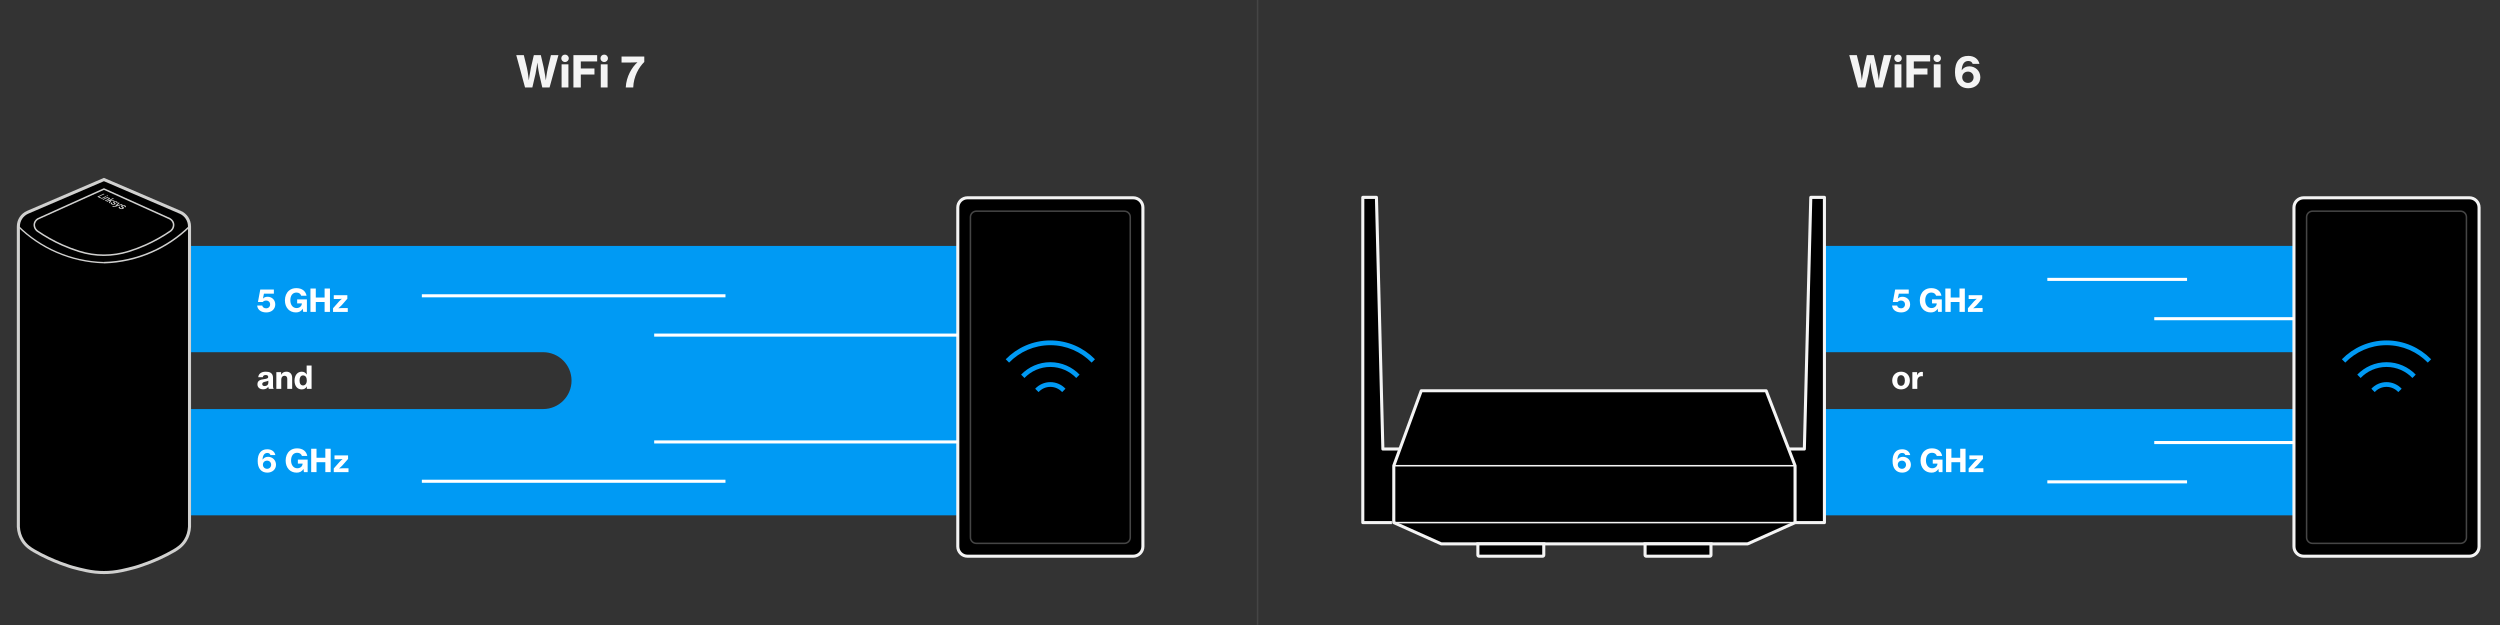 <svg viewBox="0 0 2440 610" xmlns="http://www.w3.org/2000/svg" data-name="Layer 1" id="Layer_1">
  <rect x="0" y="0" width="2440" height="610" fill="#333333" stroke="none"/>
  <defs>
    <style>
      .cls-1 {
        fill: #d0d0cf;
      }

      .cls-1, .cls-2, .cls-3, .cls-4, .cls-5, .cls-6 {
        stroke-width: 0px;
      }

      .cls-2 {
        fill: #454545;
      }

      .cls-3 {
        fill: #000;
      }

      .cls-4 {
        fill: #009af4;
      }

      .cls-5 {
        fill: #f4f4f4;
      }

      .cls-6 {
        fill: #fff;
      }
    </style>
  </defs>
  <rect height="612.51" width="1.5" y="-2.68" x="1226.65" class="cls-2"></rect>
  <g>
    <g>
      <path d="M503.9,53.81h7.34l3.01,12.35c1.1,4.54,1.82,12.05,1.82,12.05h.08s1.15-7.89,2.08-12.31l2.8-12.09h6.83l2.8,12.05c.98,4.41,2.04,12.35,2.04,12.35h.08s.89-7.6,1.99-12.09l2.93-12.31h7.34l-8.66,31.57h-7.09l-3.06-13.24c-.89-3.9-1.74-10.91-1.74-10.91h-.08s-.89,7-1.74,10.91l-3.1,13.24h-7.13l-8.57-31.57Z" class="cls-5"></path>
      <path d="M555.12,56.91c0,2.04-1.57,3.61-3.65,3.61s-3.65-1.57-3.65-3.61,1.57-3.61,3.65-3.61,3.65,1.57,3.65,3.61ZM548.11,62.81h6.66v22.58h-6.66v-22.58Z" class="cls-5"></path>
      <path d="M566.87,72.74v12.65h-7.21v-31.57h23.17v6.15h-15.96v6.87h13.32v5.9h-13.32Z" class="cls-5"></path>
      <path d="M593.35,56.91c0,2.04-1.57,3.61-3.65,3.61s-3.65-1.57-3.65-3.61,1.57-3.61,3.65-3.61,3.65,1.57,3.65,3.61ZM586.35,62.81h6.66v22.58h-6.66v-22.58Z" class="cls-5"></path>
      <path d="M622.08,60.86v-.08s-3.86.25-7.3.25h-8.15v-5.86h22.19v5.3c-5.47,5.39-10.44,14.3-10.78,24.91h-7.3c.51-10.95,6.28-20.03,11.33-24.53Z" class="cls-5"></path>
    </g>
    <g>
      <path d="M1000.06,240H146.45s0,103.74,0,103.74h383.62c15.33,0,27.75,12.42,27.75,27.75h0c0,15.33-12.42,27.75-27.75,27.75H146.45s-2.47,103.74-2.47,103.74h856.08V240Z" class="cls-4"></path>
      <g>
        <g>
          <rect ry="9.46" rx="9.46" height="349.81" width="180.67" y="193.04" x="934.81" class="cls-3"></rect>
          <path d="M1106.01,544.36h-161.74c-6.05,0-10.96-4.92-10.96-10.96V202.51c0-6.05,4.92-10.96,10.96-10.96h161.74c6.05,0,10.96,4.92,10.96,10.96v330.89c0,6.05-4.92,10.96-10.96,10.96ZM944.27,194.54c-4.39,0-7.96,3.57-7.96,7.96v330.89c0,4.39,3.57,7.96,7.96,7.96h161.74c4.39,0,7.96-3.57,7.96-7.96V202.51c0-4.39-3.57-7.96-7.96-7.96h-161.74Z" class="cls-5"></path>
        </g>
        <g>
          <rect ry="5.73" rx="5.73" height="324.2" width="156" y="206.12" x="947.14" class="cls-3"></rect>
          <path d="M1097.41,531.07h-144.54c-3.57,0-6.48-2.91-6.48-6.48V211.85c0-3.57,2.91-6.48,6.48-6.48h144.54c3.57,0,6.48,2.91,6.48,6.48v312.75c0,3.57-2.91,6.48-6.48,6.48ZM952.87,206.87c-2.75,0-4.98,2.23-4.98,4.98v312.75c0,2.75,2.23,4.98,4.98,4.98h144.54c2.75,0,4.98-2.23,4.98-4.98V211.85c0-2.75-2.23-4.98-4.98-4.98h-144.54Z" class="cls-2"></path>
        </g>
        <g>
          <path d="M1025.14,353.5c-11.2,0-21.33,4.67-28.55,12.15l3.28,3.28c6.38-6.65,15.35-10.79,25.27-10.79s18.89,4.15,25.27,10.79l3.28-3.28c-7.23-7.49-17.35-12.15-28.55-12.15Z" class="cls-4"></path>
          <path d="M1025.14,372.95c-5.84,0-11.11,2.49-14.81,6.45l3.29,3.29c2.86-3.13,6.95-5.1,11.51-5.1s8.65,1.98,11.51,5.1l3.29-3.29c-3.7-3.97-8.97-6.45-14.81-6.45Z" class="cls-4"></path>
          <path d="M1025.14,332.26c-17.06,0-32.49,7.05-43.56,18.38l3.28,3.28c10.23-10.49,24.5-17.02,40.28-17.02s30.05,6.53,40.28,17.02l3.28-3.28c-11.07-11.33-26.51-18.38-43.56-18.38Z" class="cls-4"></path>
        </g>
      </g>
      <g>
        <g>
          <path d="M84.3,556.98c11.3,2.4,22.99,2.4,34.29,0,5.22-1.11,9.76-2.26,13.54-3.31,0,0,19.04-5.28,37.6-16.12,3.45-2.01,7.95-4.84,11.28-10.28,3.05-4.98,3.78-9.97,3.96-13.09V221.02c0-6.04-3.6-11.49-9.14-13.87-24.79-10.64-49.59-21.29-74.38-31.93-24.79,10.64-49.59,21.29-74.38,31.93-5.55,2.38-9.14,7.84-9.14,13.87v293.15c.18,3.12.91,8.11,3.96,13.09,3.33,5.44,7.83,8.27,11.28,10.28,18.56,10.84,37.6,16.12,37.6,16.12,3.79,1.05,8.33,2.2,13.54,3.31Z" class="cls-3"></path>
          <path d="M101.45,560.29c-5.83,0-11.67-.61-17.46-1.84h0c-4.57-.97-9.15-2.09-13.63-3.33-.19-.05-19.44-5.46-37.96-16.27-2.82-1.65-8.08-4.72-11.8-10.8-2.48-4.06-3.89-8.7-4.18-13.79V221.02c0-6.64,3.94-12.63,10.05-15.25l74.97-32.18,74.97,32.18c6.1,2.62,10.05,8.61,10.05,15.25v293.15c-.29,5.18-1.7,9.82-4.18,13.88-3.72,6.08-8.98,9.15-11.8,10.8-18.52,10.81-37.76,16.22-37.96,16.27-4.47,1.24-9.06,2.36-13.63,3.33-5.79,1.23-11.62,1.84-17.46,1.84ZM84.61,555.51c11.17,2.37,22.5,2.37,33.67,0,4.51-.96,9.04-2.06,13.45-3.29.19-.05,19.08-5.36,37.25-15.97,3.59-2.1,7.69-4.76,10.75-9.77,2.22-3.63,3.48-7.8,3.74-12.4V221.02c0-5.44-3.23-10.35-8.23-12.49l-73.79-31.67-73.79,31.67c-5,2.15-8.23,7.05-8.23,12.49v293.15c.26,4.51,1.52,8.68,3.74,12.31,3.07,5.02,7.16,7.67,10.75,9.77,18.17,10.61,37.06,15.92,37.25,15.97,4.42,1.23,8.94,2.33,13.45,3.29Z" class="cls-1"></path>
        </g>
        <path d="M101.43,257.03c-16.12-.43-31.77-3.9-46.53-10.32-13.95-6.07-26.55-14.55-37.45-25.2l.95-.97c10.78,10.54,23.24,18.92,37.04,24.93,14.6,6.35,30.08,9.79,46.02,10.21l-.04,1.35Z" class="cls-1"></path>
        <path d="M101.47,257.1l-.04-1.5c15.93-.42,31.41-3.86,46-10.2,13.79-6,26.25-14.38,37.02-24.91l1.05,1.07c-10.9,10.66-23.51,19.14-37.47,25.22-14.77,6.43-30.43,9.9-46.56,10.33Z" class="cls-1"></path>
        <path d="M101.45,249.83c-8.22,0-16.44-1.25-24.43-3.75-5.57-1.74-11.1-3.83-16.42-6.2-8.6-3.83-16.9-8.49-24.67-13.86-2.64-2.15-3.78-5.44-2.96-8.44.79-2.87,3.06-4.33,4-4.82l64.49-29.1,64.45,29.08c.98.51,3.25,1.96,4.04,4.84h0c.83,2.99-.32,6.29-2.91,8.4-7.82,5.4-16.12,10.07-24.72,13.89-5.33,2.37-10.86,4.46-16.43,6.2-7.99,2.5-16.21,3.75-24.43,3.75ZM101.45,185.31l-63.83,28.81c-.56.29-2.56,1.5-3.21,3.87-.67,2.42.28,5.1,2.41,6.84,7.65,5.28,15.87,9.9,24.38,13.68,5.28,2.35,10.75,4.41,16.26,6.14,15.69,4.91,32.28,4.91,47.97,0,5.52-1.73,10.99-3.79,16.26-6.14,8.51-3.79,16.73-8.4,24.43-13.72,2.08-1.7,3.03-4.38,2.36-6.8h0c-.65-2.37-2.66-3.58-3.25-3.89l-63.79-28.79Z" class="cls-1"></path>
        <g>
          <polygon points="102.05 189.42 101.27 189.05 94.99 191.94 97.98 193.53 98.94 193.07 96.7 191.9 102.05 189.42" class="cls-1"></polygon>
          <polygon points="103.17 191.47 103.94 191.85 99.15 194.15 98.4 193.75 103.17 191.47" class="cls-1"></polygon>
          <path d="M106.83,193.15c-.41-.24-1.14-.3-1.87-.16l.66-.32-.79-.39-4.81,2.33.78.41,2.59-1.27c.87-.42,1.71-.62,2.33-.31s.06.66-.59.98l-2.81,1.39.81.43,3.08-1.54c1.15-.57,1.52-1.12.63-1.56Z" class="cls-1"></path>
          <polygon points="112 195.77 110.94 195.26 107.56 195.54 111.14 193.72 110.29 193.32 103.77 196.59 104.6 197.03 106.19 196.23 107.16 196.15 106.22 197.89 107.23 198.43 108.49 196.05 112 195.77" class="cls-1"></polygon>
          <path d="M112.23,197.9l-.44-.36c-.28-.22-.3-.4.04-.58s.9-.1,1.3.1c.46.23.64.49.29.78l.88.44c.81-.62.52-1.23-.3-1.63-.89-.43-2.22-.52-3.08-.08-.87.45-.73.93-.22,1.37l.47.39c.31.27.44.52.03.74-.41.22-1,.17-1.48-.08-.54-.28-.54-.59-.1-.91l-.87-.45c-.84.54-.9,1.26.09,1.79.93.5,2.35.62,3.4.05.98-.53.64-1.03,0-1.56Z" class="cls-1"></path>
          <path d="M114.22,200.56l2.59-2.45-1.05-.51-3.42,3.5-.17.04c-.86.27-1.08.19-1.49-.03l-.35-.19-.88.48.42.23c.96.52,1.6.48,3.36-.04l6.6-2.01-1.03-.5-4.58,1.48Z" class="cls-1"></path>
          <path d="M120.22,201.92l-.52-.41c-.32-.25-.37-.45-.02-.65s.96-.11,1.41.12c.53.26.75.56.4.88l1,.5c.81-.68.43-1.38-.5-1.83-1.01-.49-2.45-.6-3.33-.11s-.69,1.03-.09,1.53l.55.44c.37.3.53.58.11.83-.42.24-1.07.18-1.61-.1-.61-.32-.65-.66-.21-1.02l-.98-.51c-.86.6-.84,1.4.29,2,1.06.56,2.6.71,3.69.08,1-.59.58-1.15-.18-1.75Z" class="cls-1"></path>
          <path d="M105.3,190.83c-.26-.12-.74-.09-1.07.07-.34.16-.41.39-.15.51.26.12.74.09,1.08-.07h0c.34-.16.4-.39.15-.51Z" class="cls-1"></path>
        </g>
      </g>
      <g>
        <rect height="3" width="296.33" y="287.19" x="411.73" class="cls-6"></rect>
        <rect height="3" width="296.32" y="325.56" x="638.48" class="cls-6"></rect>
      </g>
      <g>
        <rect height="3" width="296.33" y="468.2" x="411.73" class="cls-6"></rect>
        <rect height="3" width="296.32" y="429.83" x="638.48" class="cls-6"></rect>
      </g>
      <g>
        <path d="M253.99,458.3c-1.69-1.99-2.48-4.84-2.48-8.31-.03-3.53.74-6.56,2.54-8.68,1.56-1.84,3.71-2.82,6.81-2.82,4.54,0,7.23,2.45,7.88,5.64h-4.78c-.31-1.01-1.17-2.05-3-2.05-2.91,0-4.48,2.21-4.72,6.5h.06c1.23-1.72,2.91-2.73,5.33-2.73,4.17,0,7.72,3.13,7.76,7.69,0,4.6-3.62,7.76-8.49,7.76-3.07,0-5.36-1.13-6.9-3ZM264.63,453.61c0-2.33-1.69-4.02-3.92-4.02-2.45,0-4.11,1.66-4.11,3.98s1.78,3.99,4.11,3.99c2.21,0,3.92-1.69,3.92-3.95Z" class="cls-6"></path>
        <path d="M281.82,458.11c-1.99-2.15-3.03-5.15-3.03-8.64,0-3.89,1.41-7.3,3.95-9.44,1.84-1.56,4.2-2.45,7.2-2.45,5.76,0,9.14,3.07,9.96,7.42h-5.21c-.55-1.69-1.99-3.1-4.6-3.1-4.05,0-6.01,3.28-6.01,7.57s2.33,7.57,6.07,7.57c3.22,0,5.15-2.18,5.18-4.48v-.09h-4.6v-3.89h9.53v12.2h-3.62l-.43-3.07h-.09c-1.35,2.51-3.77,3.59-6.56,3.59-3.25,0-5.89-1.2-7.76-3.19Z" class="cls-6"></path>
        <path d="M317.53,451.12h-8.61v9.66h-5.21v-22.81h5.21v8.8h8.61v-8.8h5.21v22.81h-5.21v-9.66Z" class="cls-6"></path>
        <path d="M325.77,457.19l5.82-6.59c.98-1.07,2.73-2.54,2.73-2.54v-.09s-2.15.25-3.53.25h-4.32v-3.74h13.24v3.46l-5.61,6.38c-1.1,1.2-3.1,2.82-3.1,2.82v.09s2.33-.21,3.8-.21h5.33v3.77h-14.38v-3.59Z" class="cls-6"></path>
      </g>
      <g>
        <path d="M251.26,375.03c0-3.62,2.85-4.54,6.41-4.97,2.91-.4,4.11-.86,4.11-2.08s-.77-1.96-2.42-1.96c-1.84,0-2.73.86-2.85,2.15h-4.44c.12-2.79,2.39-5.4,7.23-5.4,2.08,0,3.56.31,4.69.98,1.69.98,2.48,2.67,2.48,4.87v8.37c0,1.29.18,1.99.61,2.27v.28h-4.69c-.25-.4-.43-1.1-.52-1.99h-.09c-1.07,1.5-2.42,2.42-4.94,2.42-3.22,0-5.58-1.72-5.58-4.94ZM261.9,373.68v-2.12c-.71.43-1.75.67-2.82.92-2.12.46-3.13.98-3.13,2.39s1.07,1.93,2.39,1.93c2.15,0,3.56-1.35,3.56-3.13Z" class="cls-6"></path>
        <path d="M274.52,379.53h-4.81v-16.31h4.66v2.48h.09c1.01-1.96,2.76-2.94,5.03-2.94,3.59,0,5.67,2.39,5.67,6.04v10.73h-4.78v-9.81c0-1.78-.95-2.97-2.73-2.97-1.87,0-3.13,1.5-3.13,3.59v9.2Z" class="cls-6"></path>
        <path d="M287.46,371.38c0-5,2.82-8.61,7.05-8.61,2.24,0,3.74,1.04,4.84,2.73h.09c-.09-1.01-.15-2.42-.15-3.77v-5h4.81v22.81h-4.63v-2.39h-.06c-.95,1.99-2.76,2.91-4.97,2.91-4.23,0-6.99-3.28-6.99-8.68ZM299.44,371.38c0-2.88-1.2-4.97-3.68-4.97-2.27,0-3.4,2.02-3.4,4.94s1.13,4.84,3.37,4.84,3.71-1.96,3.71-4.81Z" class="cls-6"></path>
      </g>
      <g>
        <path d="M251.02,298.22h4.94c.34,1.62,1.72,2.7,3.8,2.7,2.27,0,3.86-1.56,3.86-3.83s-1.66-3.77-3.77-3.77c-1.56,0-2.76.64-3.4,1.44h-4.69l2.27-12.17h13.27v4.02h-9.69l-.98,4.81h.06c1.01-1.1,2.36-1.78,4.51-1.78,3.98,0,7.45,2.88,7.45,7.48s-3.62,7.82-8.71,7.82-8.58-2.54-8.92-6.71Z" class="cls-6"></path>
        <path d="M281.11,301.74c-1.99-2.15-3.03-5.15-3.03-8.64,0-3.89,1.41-7.3,3.95-9.44,1.84-1.56,4.2-2.45,7.2-2.45,5.76,0,9.14,3.07,9.96,7.42h-5.21c-.55-1.69-1.99-3.1-4.6-3.1-4.05,0-6.01,3.28-6.01,7.57s2.33,7.57,6.07,7.57c3.22,0,5.15-2.18,5.18-4.48v-.09h-4.6v-3.89h9.53v12.2h-3.62l-.43-3.07h-.09c-1.35,2.51-3.77,3.59-6.56,3.59-3.25,0-5.89-1.2-7.76-3.19Z" class="cls-6"></path>
        <path d="M316.82,294.75h-8.61v9.66h-5.21v-22.81h5.21v8.8h8.61v-8.8h5.21v22.81h-5.21v-9.66Z" class="cls-6"></path>
        <path d="M325.06,300.82l5.82-6.59c.98-1.07,2.73-2.54,2.73-2.54v-.09s-2.15.25-3.53.25h-4.32v-3.74h13.24v3.46l-5.61,6.38c-1.1,1.2-3.1,2.82-3.1,2.82v.09s2.33-.21,3.8-.21h5.33v3.77h-14.38v-3.59Z" class="cls-6"></path>
      </g>
    </g>
  </g>
  <g>
    <g>
      <path d="M1804.91,53.81h7.34l3.01,12.35c1.1,4.54,1.82,12.05,1.82,12.05h.08s1.15-7.89,2.08-12.31l2.8-12.09h6.83l2.8,12.05c.98,4.41,2.04,12.35,2.04,12.35h.08s.89-7.6,1.99-12.09l2.93-12.31h7.34l-8.66,31.57h-7.09l-3.06-13.24c-.89-3.9-1.74-10.91-1.74-10.91h-.08s-.89,7-1.74,10.91l-3.1,13.24h-7.13l-8.57-31.57Z" class="cls-5"></path>
      <path d="M1856.13,56.91c0,2.04-1.57,3.61-3.65,3.61s-3.65-1.57-3.65-3.61,1.57-3.61,3.65-3.61,3.65,1.57,3.65,3.61ZM1849.12,62.81h6.66v22.58h-6.66v-22.58Z" class="cls-5"></path>
      <path d="M1867.88,72.74v12.65h-7.21v-31.57h23.17v6.15h-15.96v6.87h13.32v5.9h-13.32Z" class="cls-5"></path>
      <path d="M1894.36,56.91c0,2.04-1.57,3.61-3.65,3.61s-3.65-1.57-3.65-3.61,1.57-3.61,3.65-3.61,3.65,1.57,3.65,3.61ZM1887.36,62.81h6.66v22.58h-6.66v-22.58Z" class="cls-5"></path>
      <path d="M1911.51,81.95c-2.33-2.76-3.44-6.71-3.44-11.5-.04-4.88,1.02-9.08,3.52-12.01,2.16-2.55,5.13-3.9,9.42-3.9,6.28,0,10.01,3.4,10.91,7.81h-6.62c-.42-1.4-1.61-2.84-4.16-2.84-4.03,0-6.2,3.06-6.54,9h.08c1.7-2.38,4.03-3.78,7.38-3.78,5.77,0,10.69,4.33,10.74,10.65,0,6.37-5.01,10.74-11.75,10.74-4.24,0-7.43-1.57-9.55-4.16ZM1926.23,75.45c0-3.23-2.33-5.56-5.43-5.56-3.39,0-5.69,2.29-5.69,5.52s2.46,5.52,5.69,5.52c3.06,0,5.43-2.33,5.43-5.47Z" class="cls-5"></path>
    </g>
    <g>
      <rect height="103.74" width="464.68" y="399.23" x="1774.23" class="cls-4"></rect>
      <g>
        <path d="M1849.63,458.3c-1.69-1.99-2.48-4.84-2.48-8.31-.03-3.53.74-6.56,2.54-8.68,1.56-1.84,3.71-2.82,6.81-2.82,4.54,0,7.23,2.45,7.88,5.64h-4.78c-.31-1.01-1.17-2.05-3-2.05-2.91,0-4.48,2.21-4.72,6.5h.06c1.23-1.72,2.91-2.73,5.33-2.73,4.17,0,7.72,3.13,7.76,7.69,0,4.6-3.62,7.76-8.49,7.76-3.07,0-5.36-1.13-6.9-3ZM1860.27,453.61c0-2.33-1.69-4.02-3.92-4.02-2.45,0-4.11,1.66-4.11,3.98s1.78,3.99,4.11,3.99c2.21,0,3.92-1.69,3.92-3.95Z" class="cls-6"></path>
        <path d="M1877.46,458.11c-1.99-2.15-3.03-5.15-3.03-8.64,0-3.89,1.41-7.3,3.95-9.44,1.84-1.56,4.2-2.45,7.2-2.45,5.76,0,9.14,3.07,9.96,7.42h-5.21c-.55-1.69-1.99-3.1-4.6-3.1-4.05,0-6.01,3.28-6.01,7.57s2.33,7.57,6.07,7.57c3.22,0,5.15-2.18,5.18-4.48v-.09h-4.6v-3.89h9.53v12.2h-3.62l-.43-3.07h-.09c-1.35,2.51-3.77,3.59-6.56,3.59-3.25,0-5.89-1.2-7.76-3.19Z" class="cls-6"></path>
        <path d="M1913.17,451.12h-8.61v9.66h-5.21v-22.81h5.21v8.8h8.61v-8.8h5.21v22.81h-5.21v-9.66Z" class="cls-6"></path>
        <path d="M1921.41,457.19l5.82-6.59c.98-1.07,2.73-2.54,2.73-2.54v-.09s-2.15.25-3.53.25h-4.32v-3.74h13.24v3.46l-5.61,6.38c-1.1,1.2-3.1,2.82-3.1,2.82v.09s2.33-.21,3.8-.21h5.33v3.77h-14.38v-3.59Z" class="cls-6"></path>
      </g>
      <g>
        <path d="M1846.81,371.41c0-4.9,3.43-8.64,8.64-8.64s8.58,3.74,8.58,8.64-3.4,8.64-8.58,8.64-8.64-3.77-8.64-8.64ZM1859.17,371.41c0-3.1-1.35-5.21-3.74-5.21s-3.74,2.12-3.74,5.21,1.29,5.15,3.74,5.15,3.74-2.08,3.74-5.15Z" class="cls-6"></path>
        <path d="M1871.27,379.53h-4.81v-16.31h4.63v2.91h.09c1.04-2.27,2.51-3.19,4.54-3.19.46,0,.8.03,1.01.12v4.2h-.12c-.34-.06-.67-.09-1.01-.09-2.61-.03-4.32,1.59-4.32,4.78v7.57Z" class="cls-6"></path>
      </g>
      <rect height="103.74" width="464.68" y="240" x="1774.23" class="cls-4"></rect>
      <g>
        <path d="M1846.66,298.22h4.94c.34,1.62,1.72,2.7,3.8,2.7,2.27,0,3.86-1.56,3.86-3.83s-1.66-3.77-3.77-3.77c-1.56,0-2.76.64-3.4,1.44h-4.69l2.27-12.17h13.27v4.02h-9.69l-.98,4.81h.06c1.01-1.1,2.36-1.78,4.51-1.78,3.98,0,7.45,2.88,7.45,7.48s-3.62,7.82-8.71,7.82-8.58-2.54-8.92-6.71Z" class="cls-6"></path>
        <path d="M1876.76,301.74c-1.99-2.15-3.03-5.15-3.03-8.64,0-3.89,1.41-7.3,3.95-9.44,1.84-1.56,4.2-2.45,7.2-2.45,5.76,0,9.14,3.07,9.96,7.42h-5.21c-.55-1.69-1.99-3.1-4.6-3.1-4.05,0-6.01,3.28-6.01,7.57s2.33,7.57,6.07,7.57c3.22,0,5.15-2.18,5.18-4.48v-.09h-4.6v-3.89h9.53v12.2h-3.62l-.43-3.07h-.09c-1.35,2.51-3.77,3.59-6.56,3.59-3.25,0-5.89-1.2-7.76-3.19Z" class="cls-6"></path>
        <path d="M1912.47,294.75h-8.61v9.66h-5.21v-22.81h5.21v8.8h8.61v-8.8h5.21v22.81h-5.21v-9.66Z" class="cls-6"></path>
        <path d="M1920.71,300.82l5.82-6.59c.98-1.07,2.73-2.54,2.73-2.54v-.09s-2.15.25-3.53.25h-4.32v-3.74h13.24v3.46l-5.61,6.38c-1.1,1.2-3.1,2.82-3.1,2.82v.09s2.33-.21,3.8-.21h5.33v3.77h-14.38v-3.59Z" class="cls-6"></path>
      </g>
      <g>
        <g>
          <rect ry="9.46" rx="9.46" height="349.81" width="180.67" y="193.04" x="2238.91" class="cls-3"></rect>
          <path d="M2410.11,544.36h-161.74c-6.05,0-10.96-4.92-10.96-10.96V202.51c0-6.05,4.92-10.96,10.96-10.96h161.74c6.05,0,10.96,4.92,10.96,10.96v330.89c0,6.05-4.92,10.96-10.96,10.96ZM2248.37,194.54c-4.39,0-7.96,3.57-7.96,7.96v330.89c0,4.39,3.57,7.96,7.96,7.96h161.74c4.39,0,7.96-3.57,7.96-7.96V202.51c0-4.39-3.57-7.96-7.96-7.96h-161.74Z" class="cls-5"></path>
        </g>
        <g>
          <rect ry="5.73" rx="5.73" height="324.2" width="156" y="206.12" x="2251.25" class="cls-3"></rect>
          <path d="M2401.51,531.07h-144.54c-3.57,0-6.48-2.91-6.48-6.48V211.85c0-3.57,2.91-6.48,6.48-6.48h144.54c3.57,0,6.48,2.91,6.48,6.48v312.75c0,3.57-2.91,6.48-6.48,6.48ZM2256.97,206.87c-2.75,0-4.98,2.23-4.98,4.98v312.75c0,2.75,2.23,4.98,4.98,4.98h144.54c2.75,0,4.98-2.23,4.98-4.98V211.85c0-2.75-2.23-4.98-4.98-4.98h-144.54Z" class="cls-2"></path>
        </g>
        <g>
          <path d="M2329.24,353.5c-11.2,0-21.33,4.67-28.55,12.15l3.28,3.28c6.38-6.65,15.35-10.79,25.27-10.79s18.89,4.15,25.27,10.79l3.28-3.28c-7.23-7.49-17.35-12.15-28.55-12.15Z" class="cls-4"></path>
          <path d="M2329.24,372.95c-5.84,0-11.11,2.49-14.81,6.45l3.29,3.29c2.86-3.13,6.95-5.1,11.51-5.1s8.65,1.98,11.51,5.1l3.29-3.29c-3.7-3.97-8.97-6.45-14.81-6.45Z" class="cls-4"></path>
          <path d="M2329.24,332.26c-17.06,0-32.49,7.05-43.56,18.38l3.28,3.28c10.23-10.49,24.5-17.02,40.28-17.02s30.05,6.53,40.28,17.02l3.28-3.28c-11.07-11.33-26.51-18.38-43.56-18.38Z" class="cls-4"></path>
        </g>
      </g>
      <g>
        <rect height="3" width="136.36" y="271.18" x="1998.2" class="cls-6"></rect>
        <rect height="3" width="136.36" y="309.55" x="2102.55" class="cls-6"></rect>
      </g>
      <g>
        <rect height="3" width="136.36" y="468.79" x="1998.2" class="cls-6"></rect>
        <rect height="3" width="136.36" y="430.42" x="2102.55" class="cls-6"></rect>
      </g>
      <g>
        <g>
          <polyline points="1752.23 510.06 1766.5 510.06 1780.64 510.06 1780.64 192.63 1767.33 192.63 1761.04 438.25 1745.7 438.25" class="cls-3"></polyline>
          <path d="M1780.64,511.56h-28.41v-3h26.91V194.13h-10.35l-6.25,244.16c-.02.81-.69,1.46-1.5,1.46h-15.34v-3h13.88l6.25-244.16c.02-.81.69-1.46,1.5-1.46h13.31c.83,0,1.5.67,1.5,1.5v317.43c0,.83-.67,1.5-1.5,1.5Z" class="cls-5"></path>
        </g>
        <g>
          <polyline points="1358.5 510.06 1344.22 510.06 1330.08 510.06 1330.08 192.63 1343.39 192.63 1349.68 438.25 1366.31 438.25" class="cls-3"></polyline>
          <path d="M1358.5,511.56h-28.41c-.83,0-1.5-.67-1.5-1.5V192.63c0-.83.67-1.5,1.5-1.5h13.31c.81,0,1.48.65,1.5,1.46l6.25,244.16h15.16v3h-16.62c-.81,0-1.48-.65-1.5-1.46l-6.25-244.16h-10.35v314.43h26.91v3Z" class="cls-5"></path>
        </g>
        <g>
          <g>
            <g>
              <polygon points="1751.98 454.54 1751.98 510.06 1705.64 530.82 1406.67 530.82 1360.34 510.06 1360.34 454.54 1387.14 381.39 1723.78 381.39 1751.98 454.54" class="cls-3"></polygon>
              <path d="M1705.64,532.32h-298.97c-.21,0-.42-.04-.61-.13l-46.33-20.76c-.54-.24-.89-.78-.89-1.37v-55.52c0-.18.03-.35.09-.52l26.8-73.15c.22-.59.78-.98,1.41-.98h336.64c.62,0,1.18.38,1.4.96l28.2,73.15c.07.17.1.35.1.54v55.52c0,.59-.35,1.13-.89,1.37l-46.33,20.76c-.19.09-.4.13-.61.13ZM1406.99,529.32h298.33l45.15-20.24v-54.27l-27.73-71.93h-334.56l-26.35,71.91v54.28l45.15,20.24Z" class="cls-5"></path>
            </g>
            <g>
              <g>
                <path d="M1442.41,530.82h64.31v10.93c0,.61-.49,1.1-1.1,1.1h-62.1c-.61,0-1.1-.49-1.1-1.1v-10.93h0Z" class="cls-3"></path>
                <path d="M1505.61,544.36h-62.1c-1.44,0-2.6-1.17-2.6-2.6v-12.43h67.31v12.43c0,1.44-1.17,2.6-2.6,2.6ZM1443.91,541.36h61.31v-9.03h-61.31v9.03Z" class="cls-5"></path>
              </g>
              <g>
                <path d="M1605.6,530.82h64.31v10.93c0,.61-.49,1.1-1.1,1.1h-62.1c-.61,0-1.1-.49-1.1-1.1v-10.93h0Z" class="cls-3"></path>
                <path d="M1668.8,544.36h-62.1c-1.44,0-2.6-1.17-2.6-2.6v-12.43h67.31v12.43c0,1.44-1.17,2.6-2.6,2.6ZM1607.1,541.36h61.31v-9.03h-61.31v9.03Z" class="cls-5"></path>
              </g>
            </g>
          </g>
          <rect height="1.5" width="391.64" y="453.79" x="1360.34" class="cls-5"></rect>
          <rect height="1.5" width="391.64" y="509.31" x="1360.34" class="cls-5"></rect>
        </g>
      </g>
    </g>
  </g>
</svg>